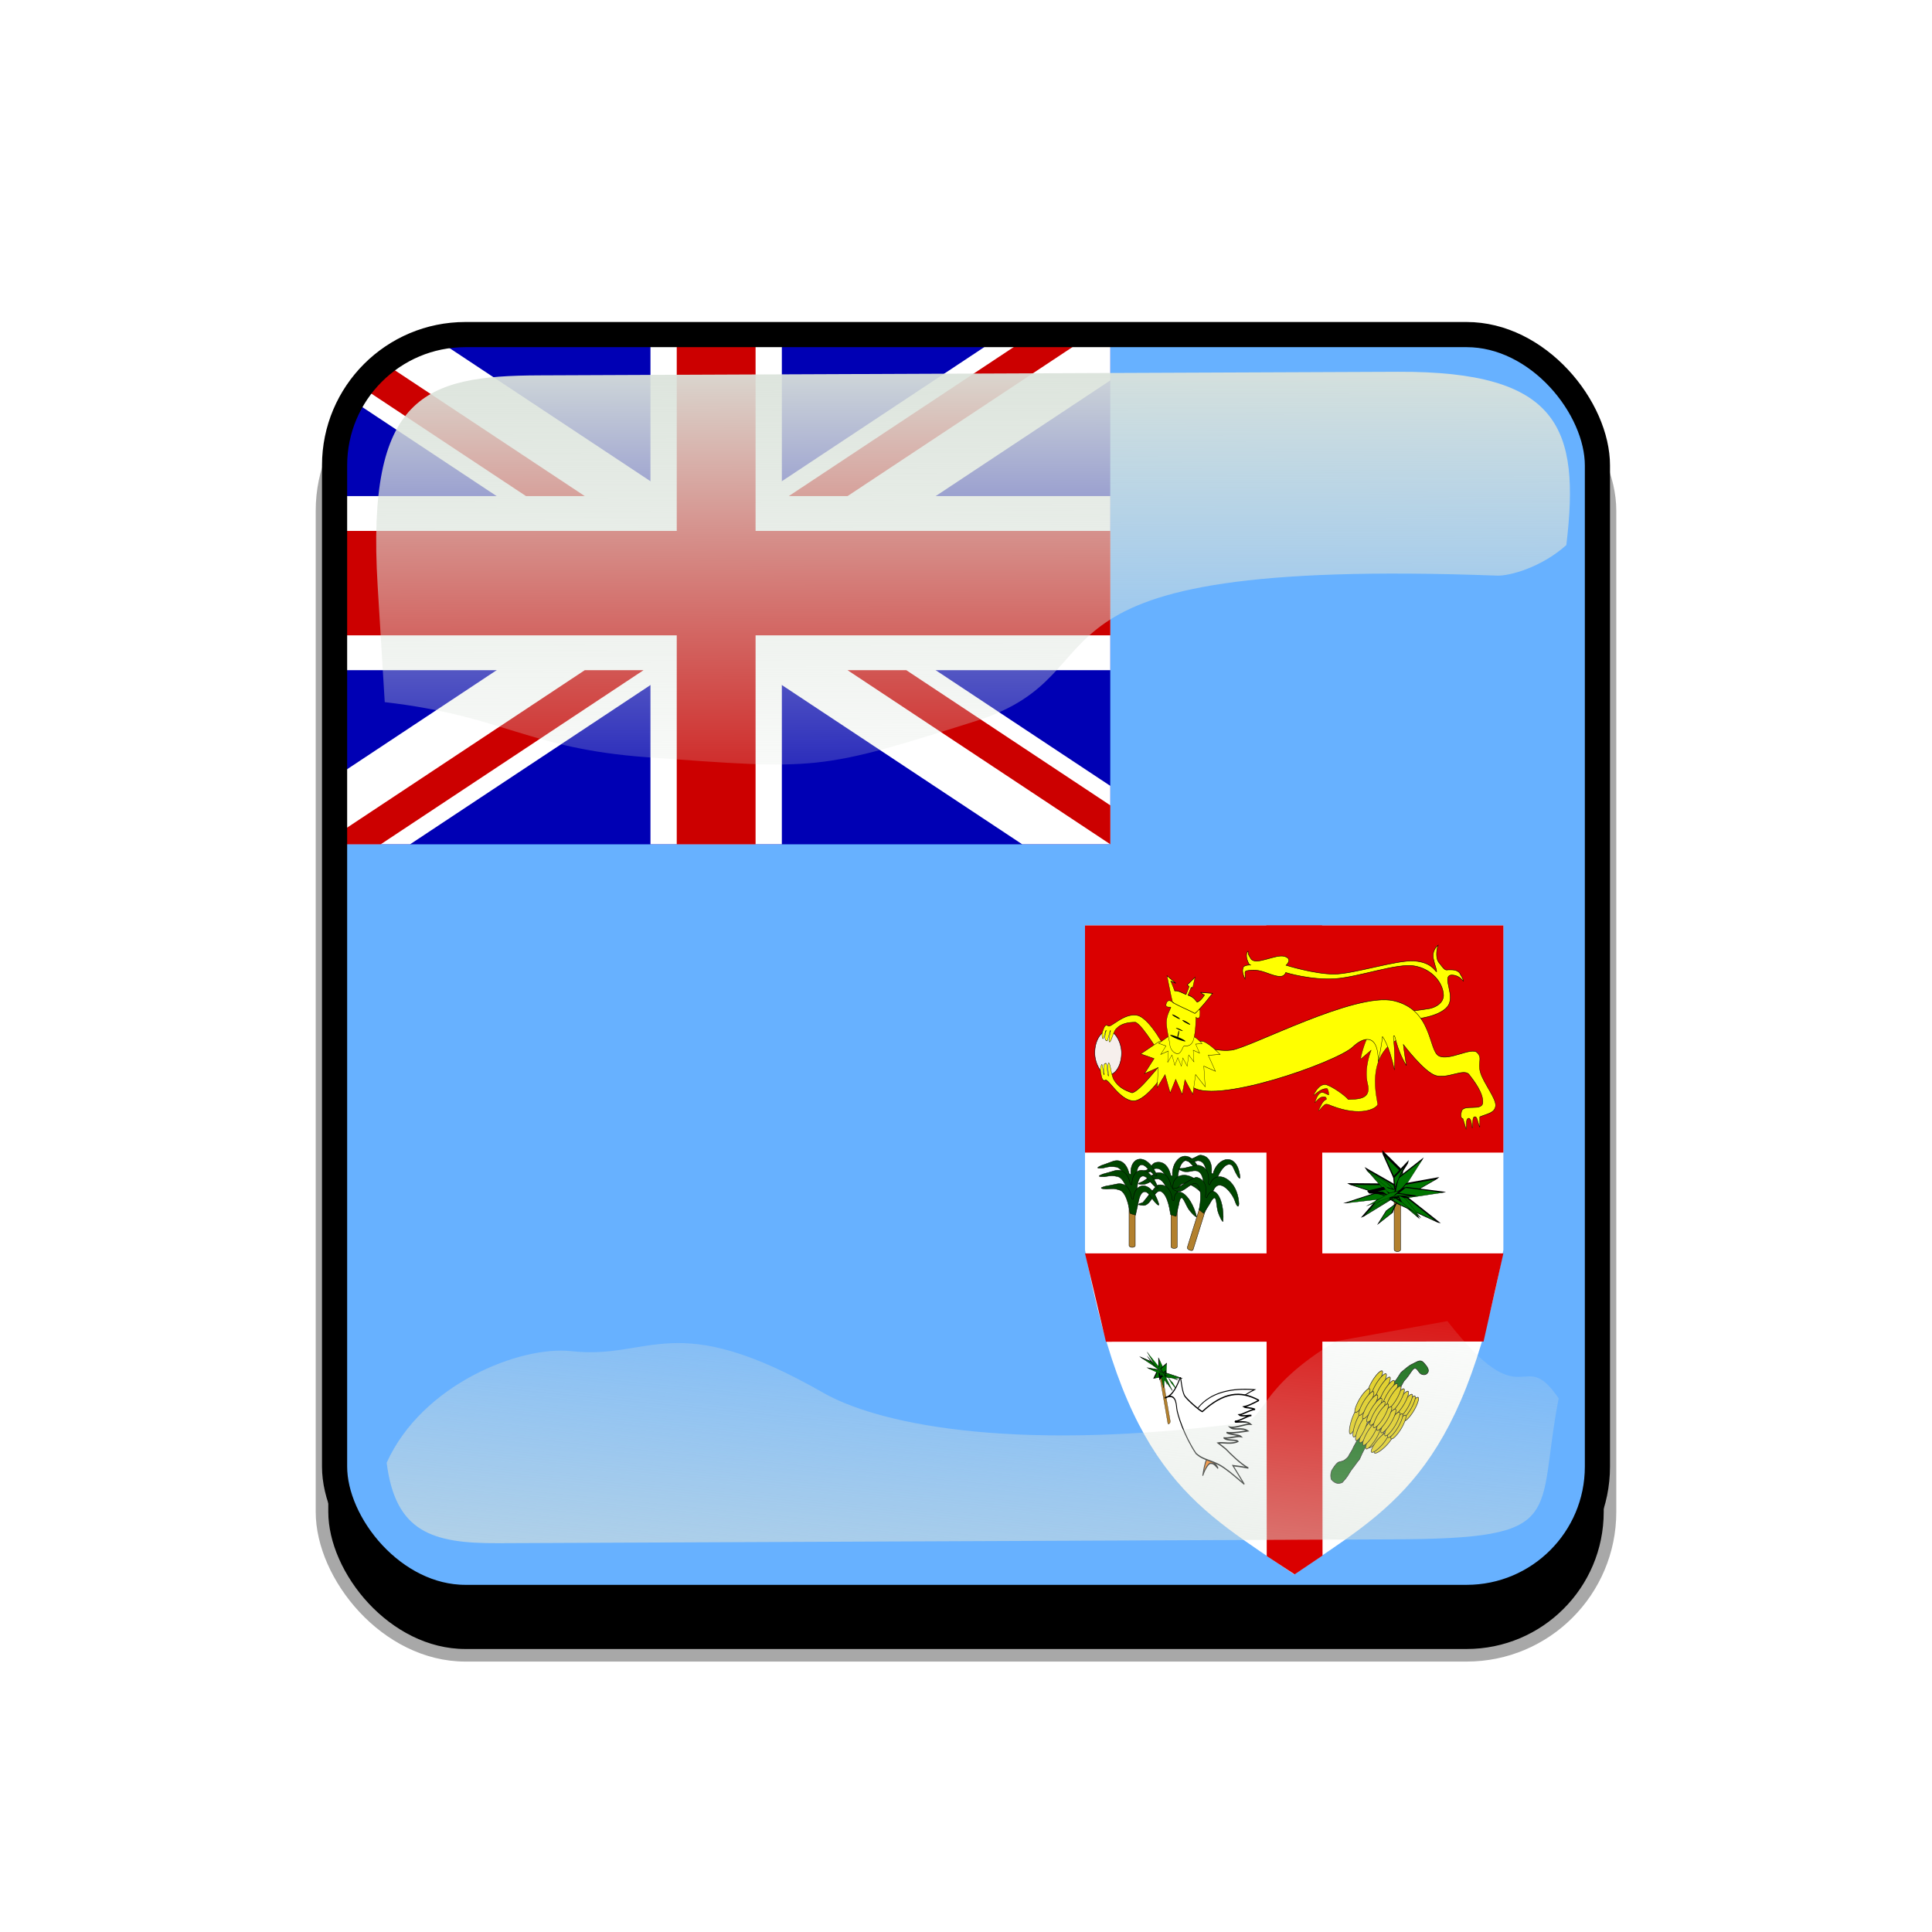 <?xml version="1.0" encoding="UTF-8"?>
<svg version="1.1" viewBox="0 0 768 768" xmlns="http://www.w3.org/2000/svg" xmlns:xlink="http://www.w3.org/1999/xlink">
<defs>
<clipPath id="f">
<rect x=".5" y=".5" width="511" height="511" ry="57" fill-opacity=".67"/>
</clipPath>
<linearGradient id="a">
<stop stop-color="#dbe3db" offset="0"/>
<stop stop-color="#dbe3db" stop-opacity="0" offset="1"/>
</linearGradient>
<linearGradient id="c" x1="342.19" x2="358.08" y1="705.76" y2="523.41" gradientTransform="matrix(1.157 0 0 1.317 -91.204 -253.99)" gradientUnits="userSpaceOnUse" xlink:href="#a"/>
<linearGradient id="b" x1="405.26" x2="405.75" y1="118.06" y2="360.92" gradientTransform="matrix(.953 0 0 .866 11.575 -4.502)" gradientUnits="userSpaceOnUse" xlink:href="#a"/>
<filter id="e">
<feGaussianBlur stdDeviation="5.12"/>
</filter>
<clipPath id="g">
<rect width="512" height="512" ry="57" fill="none" stroke="#00fa00" stroke-width="20"/>
</clipPath>
<filter id="d">
<feGaussianBlur stdDeviation="17.92"/>
</filter>
</defs>&gt;
<g transform="translate(90,90)">
<rect x="38" y="56" width="512" height="512" ry="57" filter="url(#d)" stroke="#a8a8a8" stroke-width="5"/>
</g>
<g transform="translate(128,128)" clip-path="url(#f)">
<rect width="512" height="512" ry="57" fill="#00f"/>
<path d="m0 6.0098e-5v512h512v-512h-512z" fill="#67b1ff" fill-rule="evenodd" stroke-width="1pt"/>
<g transform="matrix(1.224 0 0 .811 0 1.2818e-6)">
<rect y="6.7803e-6" width="256" height="256" fill="#0000b4" fill-rule="evenodd" stroke-width="1pt"/>
<g transform="matrix(4.267 0 0 8.533 0 0)">
<path d="m0 0v3.354l53.292 26.646h6.708v-3.354l-53.292-26.646h-6.708zm60 0v3.354l-53.292 26.646h-6.708v-3.354l53.292-26.646h6.708z" fill="#fff" stroke-width="1pt"/>
<path d="m25 0v30h10v-30h-10zm-25 10v10h60v-10h-60z" fill="#fff" stroke-width="1pt"/>
<path d="m0 12v6h60v-6h-60zm27-12v30h6v-30h-6z" fill="#c00" stroke-width="1pt"/>
<path d="m0 30 20-10h4.472l-20 10h-4.472zm0-30 20 10h-4.472l-15.528-7.764v-2.236zm35.528 10 20-10h4.472l-20 10h-4.472zm24.472 20-20-10h4.472l15.528 7.764v2.236z" fill="#c00" stroke-width="1pt"/>
</g>
</g>
<g transform="matrix(1.719 0 0 1 -306.51 114.94)">
<g transform="matrix(.516 0 0 1.032 0 -0)">
<path transform="translate(0 -1.5259e-5)" d="m687.5 121.06v125c18.75 87.5 51.562 100 93.75 125 42.188-25 75-37.5 93.75-125v-125h-187.5z" fill="#fff" fill-rule="evenodd" stroke-width="1pt"/>
<path d="m768.75 121.06 0.196 242.91 12.5 7.053 12.5-7.249-0.196-242.71h-25z" fill="#da0000" fill-rule="evenodd" stroke-width="1pt"/>
<path d="m687.5 247.38 9.377 34.047 169.24-0.095 8.885-33.952h-187.5z" fill="#da0000" fill-rule="evenodd" stroke-width="1pt"/>
<rect x="687.5" y="121.06" width="187.5" height="87.5" fill="#da0000" fill-rule="evenodd" stroke-width="1pt"/>
<g transform="matrix(.258 0 0 .304 612.91 247.3)">
<rect x="306.09" y="-281.68" width="46.45" height="55.978" rx="23.225" ry="27.989" fill="#f6efec" fill-rule="evenodd" stroke="#000" stroke-width=".75"/>
<path transform="matrix(.88 0 0 .698 113.77 -89.63)" d="m850.4-296.57s47.641-3.573 64.315-22.63c16.675-19.056-11.314-53.596 6.551-57.169 7.146-0.596 17.27 1.787 25.011 11.314-1.191-7.145-5.955-11.314-7.741-15.481-6.551-5.957-13.102-5.361-22.63-5.361-6.551 1.192-7.742-1.192-18.46-13.697-5.36-5.955-5.36-20.842-1.192-30.966-12.505 9.528-10.123 22.628-8.932 25.606 2.977 13.102 5.955 16.675 5.955 22.631-3.573-1.787-10.124-17.271-44.068-19.653-33.945-2.382-119.7 23.821-158.41 23.821-38.709 0-94.687-16.079-94.687-16.079s14.292-11.315-2.978-16.079c-17.269-4.764-55.382 16.675-66.102 4.764-7.741-11.315-4.764-8.933-5.955-14.292-2.977 1.786-4.764 8.933-0.595 18.461 4.168 9.528 6.55 6.55 5.955 6.55-0.596 0-13.697 0-14.888 4.765-1.191 3.572-2.978 7.741 3.573 20.842 2.382-13.101-6.55-14.887 13.101-16.078 19.653-1.191 33.349 7.742 50.023 10.719 16.675 2.978 16.675-7.146 17.27-6.551 0.596 0.596 51.214 14.293 97.664 11.315 46.45-2.977 121.49-28.585 156.02-23.225 34.54 5.359 57.17 30.371 57.765 53.596-0.595 14.292-15.483 21.438-27.393 23.82-14.292 2.382-47.641 5.956-47.641 5.956l18.461 13.101z" fill="#ff0" fill-rule="evenodd" stroke="#000" stroke-width=".875"/>
<path transform="matrix(.855 0 0 1 231.25 -38.113)" d="m683.06-248.92c-0.596 0-32.754 0.596-42.282 14.292-9.528 13.697-13.697 26.799-13.101 26.799 0.595 0 21.438-11.315 21.438-11.315s-15.483 22.629-7.146 42.877c8.337 20.247-22.01 19.056-39.507 19.651-7.742-5.955-32.473-16.079-41.292-17.865-5.507-2.084-16.321-2.353-27.616 10.347-6.653 7.831 9.888-7.37 26.295-6.178 1.774 1.786 2.916 3.574 3.232 7.741-8.742-0.595-17.84-10.719-28.559 10.124 10.719-7.146 12.059-6.997 17.493-7.444 7.239-0.536 6.309 3.276 6.011 3.276-1.191 0-4.145 0.595-8.617 4.764-2.382 2.977-8.337 9.528-7.146 9.528s4.752-3.573 10.327-6.551c3.484-2.382 6.793-2.382 17.322 0.596 57.765 13.696 88.731 3.573 92.304-1.787 1.787-2.381-33.349-69.675 60.147-87.54-1.191-0.596-39.303-10.719-39.303-11.315z" fill="#ff0" fill-rule="evenodd" stroke="#000" stroke-width=".5"/>
<path d="m472.84-212.6c32.753 27.394 253.69-29.18 281.68-48.832 16.079-11.315 44.068-19.652 44.068 19.056 7.146-26.203 7.147-32.753 7.147-32.158 0.595 0.596 11.314 10.125 20.843 42.283 2.382-28.586-4.169-45.26-0.596-42.878 2.382-2.382 2.382 14.292 21.438 37.517-4.168-18.46-5.359-26.798-5.359-26.798s35.731 34.54 55.978 39.304c20.248 4.764 49.428-9.528 58.361-1.191 8.932 8.338 24.418 23.225 23.818 35.136-0.59 11.91-33.347 1.786-36.92 11.314-3.573 9.529 2.382 9.529 2.382 9.529s2.977 7.146 5.36 13.101c1.786-4.169-1.787-13.102 4.764-13.697 4.764 0.595 4.764 8.337 5.955 12.506 1.389-4.764-0.199-14.292 4.169-14.292 4.764-0.993 5.359 7.543 8.932 13.1v-13.1c13.698-4.169 25.604-4.764 27.394-13.697 1.78-8.933-20.846-29.18-26.206-42.282-5.356-13.101 4.17-18.461-5.952-25.607-10.123-7.146-48.832 11.315-66.697 4.169-17.866-7.146-10.72-58.361-78.013-69.675-67.293-11.315-249.52 59.551-281.68 62.529-32.158 2.977-71.461-10.124-71.461-10.124l0.595 54.787z" fill="#ff0" fill-rule="evenodd" stroke="#000" stroke-width=".625"/>
<path transform="matrix(.984 .227 .179 -1.246 64.173 -655.73)" d="m420.43-263.22s-28.585-37.518-51.81-41.091c-23.225-2.977-45.855 14.293-50.619 11.911-4.764-2.383-6.55 0.596-9.528 5.955-2.978 5.36 0.596 8.932 0.595 8.337 1.191 0 4.169-8.933 5.361-9.528 1.191-0.596-5.956 10.72 1.191 11.91 2.382 0.596 3.573-8.337 6.551-11.911 0.595 0.596-4.765 12.507-1.787 13.102 2.977 0.596 6.551-11.91 11.91-14.888 7.742-5.359 19.056-7.147 33.349-7.146 14.292 4.169 43.472 38.708 46.45 38.112l8.337-4.763z" fill="#ff0" fill-rule="evenodd" stroke="#000" stroke-width=".5"/>
<path transform="matrix(1 0 0 1.129 11.315 42.241)" d="m420.43-263.22s-28.585-37.518-51.81-41.091c-23.225-2.977-45.855 14.293-50.619 11.911-4.764-2.383-6.55 0.596-9.528 5.955-2.978 5.36 0.596 8.932 0.595 8.337 1.191 0 4.169-8.933 5.361-9.528 1.191-0.596-5.956 10.72 1.191 11.91 2.382 0.596 3.573-8.337 6.551-11.911 0.595 0.596-4.765 12.507-1.787 13.102 2.977 0.596 6.551-11.91 11.91-14.888 7.742-5.359 19.056-7.147 33.349-7.146 14.292 4.169 43.472 38.708 46.45 38.112l8.337-4.763z" fill="#ff0" fill-rule="evenodd" stroke="#000" stroke-width=".5"/>
<path d="m417.46-267.98-31.562 15.483 23.225 5.956-16.675 19.057 23.821-7.742-1.786 25.607 13.697-16.674 8.932 23.225 9.528-17.27 11.315 19.056 4.764-18.461 13.697 18.461 4.764-25.011 16.675 15.483-2.382-26.203 20.247 6.551-12.506-20.248s22.034-1.191 20.843-1.191-16.674-13.101-30.371-16.674l-76.226 0.595z" fill="#ff0" fill-rule="evenodd" stroke="#000" stroke-width=".5"/>
<path transform="matrix(.548 0 0 .566 205.56 -123.01)" d="m417.46-267.98-31.562 15.483 23.225 5.956-16.675 19.057 23.821-7.742-1.786 25.607 13.697-16.674 8.932 23.225 9.528-17.27 11.315 19.056 4.764-18.461 13.697 18.461 4.764-25.011 16.675 15.483-2.382-26.203 20.247 6.551-12.506-20.248s22.034-1.191 20.843-1.191-16.674-13.101-30.371-16.674l-76.226 0.595z" fill="#ff0" fill-rule="evenodd" stroke="#000" stroke-width=".808"/>
<path transform="translate(1.191 -1.5259e-5)" d="m441.87-316.81s-8.932-7.146-12.505 0c-3.574 7.147 7.741 4.169 7.741 5.36s-7.741 9.528-7.741 19.057c0 9.528 5.955 25.607 5.955 27.989s2.382 8.932 10.719 11.314 11.315-7.741 13.101-8.932c1.787-1.191 13.102 1.786 17.27-8.337 4.169-10.124 4.169-28.585 4.169-28.585s7.146 5.359 7.146-5.36-7.742 0-7.742 0 1.191-11.314-17.27-16.674-20.247 5.36-20.843 4.168z" fill="#ff0" fill-rule="evenodd" stroke="#000" stroke-width=".5"/>
<path transform="matrix(.942 -.016 .033 1.416 35.5 137.73)" d="m441.48-317.31c-2.38-4.827-9.14-23.321-9.14-23.321l16.205 6.943c-5.53-1.374-10.25-2.179-9.654-2.179 0.595 0 7.146 8.933 7.146 8.933 6.451-0.374 12.903 1.774 20.843 3.503 0 0 6.55-7.286 5.955-7.286-0.596 0-3.573-1.192-3.573-1.192l14.888-6.83-4.764 9.213h-2.978l-5.955 6.69c6.699 1.261 9.975 2.242 16.525 6.445 5.807-0.84 10.72-3.851 13.846-6.129-5.21-1.437-7.592-2.558-6.997-2.558 0.596 0 21.885 1.121 21.885 1.121s-20.889 12.916-33.093 17.65c-11.289-3.246-39.948-9.216-41.139-11.003z" fill="#ff0" fill-rule="evenodd" stroke="#000" stroke-width=".54"/>
<rect transform="matrix(.904 .427 -.994 -.108 0 0)" x="-1065.8" y="-1416.1" width="13.731" height="6.153" rx="6.865" ry="3.077" fill-rule="evenodd" stroke-width="1pt"/>
<rect transform="matrix(.904 .427 -.994 -.108 0 0)" x="-1050" y="-1419.6" width="13.731" height="6.153" rx="6.865" ry="3.077" fill-rule="evenodd" stroke-width="1pt"/>
<rect transform="matrix(.947 .322 -.997 -.078 0 0)" x="-1253.9" y="-1636.5" width="25.522" height="11.94" rx="12.761" ry="5.97" fill-rule="evenodd" stroke-width="1pt"/>
<rect transform="matrix(.935 .354 -.996 -.086 0 0)" x="-1186.4" y="-1565.8" width="11.562" height="5.349" rx="5.781" ry="2.674" fill-rule="evenodd" stroke-width="1pt"/>
<rect transform="matrix(.329 -.944 .136 .991 0 0)" x="1061.7" y="734.39" width="9.861" height="4.093" rx="4.931" ry="2.046" fill-rule="evenodd" stroke-width="1pt"/>
</g>
<path transform="matrix(1.047 0 0 1.389 -30.434 -120.97)" d="m737.05 319.5c1.663 4.742 0.814 0-0.957 7.344 1.094-2.188 2.656-3.438 3.281-3.437 0.938 0 1.406-1e-3 3.281 1.406-1.718-2.5-4.687-1.875-4.531-5.625-0.156-0.859-0.999 0.081-1.074 0.312z" fill="#ff7300" fill-rule="evenodd" stroke="#000" stroke-width=".375"/>
<rect transform="matrix(.818 -.575 .197 .98 0 0)" x="708.8" y="717.59" width="1.369" height="18.038" rx=".685" ry=".506" fill="#b2802e" fill-rule="evenodd" stroke="#000" stroke-width=".103"/>
<path transform="matrix(.795 0 0 .978 152.8 3.901)" d="m734.06 312.16c0.781-0.469 6.562-11.094 34.062-9.532-15.625 5.313-25.313 16.563-27.656 17.031-1.719 0.469-5.469-5.781-6.406-7.499z" fill="#fff" fill-rule="evenodd" stroke="#000" stroke-width=".375"/>
<g transform="matrix(.078 -.15 .497 .374 547.14 335.66)">
<path transform="matrix(3.178 -1.526 -3.424 1.164 -2258.1 -426.8)" d="m-3819.3-4447.1-7.42-2.76 15.13 11.39-2.9-5.35-4.81-3.28z" fill="#007500" fill-rule="evenodd" stroke="#000" stroke-width=".333"/>
<path transform="matrix(3.513 -.4 -3.622 -.022 -1862.5 -1401.1)" d="m-3819.3-4447.1-5.31 0.27 12.7 7.59-2.58-4.58-4.81-3.28z" fill="#007500" fill-rule="evenodd" stroke="#000" stroke-width=".333"/>
<path transform="matrix(-2.637 -2.318 2.389 2.679 1392 3285)" d="m-3819.9-4447.6 4.64 7.4 4.42 1.26-3.58-4.96-5.48-3.7z" fill="#007500" fill-rule="evenodd" stroke="#000" stroke-width=".333"/>
<path transform="matrix(-3.49 -.558 3.479 .993 2977.8 2508.4)" d="m-3821.8-4448.7 17.53 22.4-6.67-12.48-3.47-5.09-7.39-4.83z" fill="#007500" fill-rule="evenodd" stroke="#000" stroke-width=".333"/>
<path transform="matrix(3.205 1.47 -3.074 -1.886 -598.79 -2550.3)" d="m-3822.2-4449.9-12.5-6.51 24.05 18.66-3.81-6.13-7.74-6.02z" fill="#007500" fill-rule="evenodd" stroke="#000" stroke-width=".333"/>
<path transform="matrix(2.284 2.656 -1.988 -2.98 713.89 -2886)" d="m-3823.5-4450.2-5.23-1.22 17.81 13.32-3.56-5.79-9.02-6.31z" fill="#007500" fill-rule="evenodd" stroke="#000" stroke-width=".333"/>
<path transform="matrix(.379 3.46 .05 -3.564 2504.7 -2418.4)" d="m-3824.7-4451.7-13.4-9.74 24.35 20.96-0.74-3.33-10.21-7.89z" fill="#007500" fill-rule="evenodd" stroke="#000" stroke-width=".333"/>
<path transform="matrix(-1.743 3.028 2.154 -2.866 3756.5 -963.26)" d="m-3822.2-4449.3 10.6 14.41 1.71-2.6-4.55-6.35-7.76-5.46z" fill="#007500" fill-rule="evenodd" stroke="#000" stroke-width=".333"/>
<path transform="matrix(-2.682 2.268 3.013 -1.979 3991.9 81.022)" d="m-3820.2-4447 15.6 19.25-3.35-7.74-6.53-8.32-5.72-3.19z" fill="#007500" fill-rule="evenodd" stroke="#000" stroke-width=".333"/>
<path transform="matrix(-3.411 .916 3.584 -.515 3749.2 1428)" d="m-3821-4448.7 12.21 17.13-0.11-5.25-5.57-6.99-6.53-4.89z" fill="#007500" fill-rule="evenodd" stroke="#000" stroke-width=".333"/>
<path transform="matrix(2.297 -2.646 -2.669 2.409 -2265 838.98)" d="m-3818.9-4446.9 1.97 4.26 4.24 2.13-1.8-3.38-4.41-3.01z" fill="#007500" fill-rule="evenodd" stroke="#000" stroke-width=".333"/>
<path transform="matrix(1.688 -1.272 -1.818 .97 -807.24 -319.88)" d="m-3819.3-4447.1v5.78l6.63 1.34-1.82-3.84-4.81-3.28z" fill="#007500" fill-rule="evenodd" stroke="#000" stroke-width=".333"/>
<path transform="matrix(-1.702 -1.43 1.359 1.596 381.49 1860.1)" d="m-3819.3-4447.1v5.78l6.63 1.34-1.82-3.84-4.81-3.28z" fill="#007500" fill-rule="evenodd" stroke="#000" stroke-width=".333"/>
<path transform="matrix(1.894 1.129 -1.795 -1.377 80.698 -1592.5)" d="m-3819.3-4447.1v5.78l6.63 1.34-1.82-3.84-4.81-3.28z" fill="#007500" fill-rule="evenodd" stroke="#000" stroke-width=".333"/>
<path transform="matrix(-2.083 .826 2.234 -.611 2813.4 659.36)" d="m-3819.3-4447.1 15.68 18.95-10.18-13.71-0.69-1.96-4.81-3.28z" fill="#007500" fill-rule="evenodd" stroke="#000" stroke-width=".333"/>
<path transform="matrix(-.678 3.416 1.12 -3.39 3224 -1814.7)" d="m-3819.3-4447.1 10.95 13.18-4.32-6.06-1.82-3.84-4.81-3.28z" fill="#007500" fill-rule="evenodd" stroke="#000" stroke-width=".333"/>
<path transform="matrix(2.394 2.561 -2.111 -2.897 583.34 -2880.2)" d="m-3819.3-4447.1-14.43-12.59 18.26 16.79 0.98-0.92-4.81-3.28z" fill="#007500" fill-rule="evenodd" stroke="#000" stroke-width=".333"/>
<path transform="matrix(2.206 -1.076 -2.377 .821 -1312.4 -235.44)" d="m-3819.3-4447.1v5.78l6.63 1.34-1.82-3.84-4.81-3.28z" fill="#007500" fill-rule="evenodd" stroke="#000" stroke-width=".333"/>
</g>
<path transform="matrix(1.047 0 0 1.389 -29.616 -119.66)" d="m759.39 305.01c-3.239 1.066-4.827 1.573-6.465 1.782 0.835 0.357 2.69 0.14 4.807 0.711-1.886 0.041-5.374 1.48-6.825 1.515 1.003 0.602 4.58 0.022 5.238 0.179-1.913 0.119-4.991 1.601-6.908 1.601-0.878 0.671 4.46-0.459 6.602 0.807-2.215-0.114-6.518 1.16-8.85 0.853 1.778 1.042 4.953-0.112 7.601 1.017-0.767 0.084-6.911 0.772-9.086 0.445 1.3 0.651 5.218 0.543 6.181 1.121-1.622-0.212-5.928 0.689-7.426 0.331 1.349 0.972 5.414 0.424 6.161 1.009-2.657 0.926-6.683 0.187-8.535 0.438 1.242 0.581 2.267 1.168 3.366 1.712 1.604 1.126 6.61 4.293 9.6 5.244-3.31-0.433-4.465-0.49-6.604-0.665l4.867 5.159c-2.031-1.094-5.611-3.161-7.988-4.228-5.264-2.578-9.058-2.132-12.704-4.314-5.122-4.966-7.966-10.885-8.222-12.464-0.257-1.578-0.481-4.407-5.153-2.933 4.511-0.581 6.405-5.792 6.758-5.583 0.161 0.089 0.578 3.483 1.638 4.853 0.706 0.983 6.711 4.348 7.706 4.527 8.944-5.314 16.198-5.967 24.241-3.117z" fill="#fff" fill-rule="evenodd" stroke="#000" stroke-width=".375"/>
<g transform="translate(2.771 -1.5259e-5)">
<rect transform="matrix(.711 .703 -.703 .711 0 0)" x="802.37" y="-352.62" width="2.782" height="11.127" rx="1.391" ry="5.563" fill="#e4cc00" fill-rule="evenodd" stroke="#000" stroke-width=".25"/>
<path transform="translate(-6.311 -1.115)" d="m801.33 335.45c-0.21-1.173-0.347-1.765 0.245-3.303 0.864-1.083 1.317-2.043 2.893-3.164 1.709-0.563 2.286-0.055 4.528-2.134 0.721-1.37 1.819-2.405 2.445-3.882 1.461-2.177 1.951-3.252 3.119-4.927 1.552-1.741 2.801-3.302 3.709-4.636 0.969-1.71 1.839-2.767 3.245-4.173 0.569-1.604 1.789-2.794 3.245-4.172 1.113-2.033 3.247-4.361 4.173-6.027 1.641-1.88 2.283-2.697 3.708-4.636 1.255-0.828 3.372-2.644 5.1-3.245 2.359-0.989 3.621-1.969 5.173-0.464 1.027 1.027 2.873 2.68 1.59 3.9-0.675 0.748-1.78 0.841-3.054 0.273-1.309-0.848-1.946-3.315-3.709-1.391-1.274 1.455-1.927 2.616-3.709 4.172-0.886 1.304-1.525 2.279-2.318 4.173-1.048 1.209-1.914 2.568-2.781 4.636-1.124 0.928-2.093 2.77-2.782 4.172-1.112 1.166-1.915 2.364-2.782 4.173-1.751 1.677-2.405 3.095-3.709 4.172-0.861 1.82-2.217 3.558-3.245 4.636-0.812 1.32-1.618 2.695-2.318 4.173-1.475 1.505-1.54 1.83-3.709 4.172-1.806 2.355-1.198 2.071-4.026 4.801-1.548 0.51-3.103 0.684-5.031-1.299z" fill="#006000" fill-rule="evenodd" stroke="#000" stroke-width=".25"/>
<rect transform="rotate(22.168)" x="862.29" y="-20.84" width="2.782" height="11.127" rx="1.391" ry="5.563" fill="#e4cc00" fill-rule="evenodd" stroke="#000" stroke-width=".25"/>
<rect transform="rotate(24.033)" x="863.44" y="-48.488" width="2.782" height="11.127" rx="1.391" ry="5.563" fill="#e4cc00" fill-rule="evenodd" stroke="#000" stroke-width=".25"/>
<rect transform="matrix(.811 .586 -.586 .811 0 0)" x="840.48" y="-224.52" width="2.782" height="11.127" rx="1.391" ry="5.563" fill="#e4cc00" fill-rule="evenodd" stroke="#000" stroke-width=".25"/>
<rect transform="matrix(.649 .761 -.761 .649 0 0)" x="773.6" y="-420.33" width="2.782" height="11.127" rx="1.391" ry="5.563" fill="#e4cc00" fill-rule="evenodd" stroke="#000" stroke-width=".25"/>
<rect transform="matrix(.701 .713 -.713 .701 0 0)" x="799.69" y="-363.86" width="2.782" height="11.127" rx="1.391" ry="5.563" fill="#e4cc00" fill-rule="evenodd" stroke="#000" stroke-width=".25"/>
<rect transform="matrix(.811 .586 -.586 .811 0 0)" x="844.16" y="-224.23" width="2.782" height="11.127" rx="1.391" ry="5.563" fill="#e4cc00" fill-rule="evenodd" stroke="#000" stroke-width=".25"/>
<rect transform="matrix(.811 .586 -.586 .811 0 0)" x="842.29" y="-224.62" width="2.782" height="11.127" rx="1.391" ry="5.563" fill="#e4cc00" fill-rule="evenodd" stroke="#000" stroke-width=".25"/>
<g transform="translate(-6.311 -1.115)">
<rect transform="rotate(35.848)" x="838.79" y="-244.57" width="2.782" height="11.127" rx="1.391" ry="5.563" fill="#e4cc00" fill-rule="evenodd" stroke="#000" stroke-width=".25"/>
<rect transform="rotate(35.848)" x="840.85" y="-244.68" width="2.782" height="11.127" rx="1.391" ry="5.563" fill="#e4cc00" fill-rule="evenodd" stroke="#000" stroke-width=".25"/>
<rect transform="rotate(35.848)" x="843" y="-244.66" width="2.782" height="11.127" rx="1.391" ry="5.563" fill="#e4cc00" fill-rule="evenodd" stroke="#000" stroke-width=".25"/>
<rect transform="rotate(35.848)" x="845.3" y="-244.7" width="2.782" height="11.127" rx="1.391" ry="5.563" fill="#e4cc00" fill-rule="evenodd" stroke="#000" stroke-width=".25"/>
<rect transform="rotate(35.848)" x="847.15" y="-244.54" width="2.782" height="11.127" rx="1.391" ry="5.563" fill="#e4cc00" fill-rule="evenodd" stroke="#000" stroke-width=".25"/>
<rect transform="rotate(35.848)" x="857.84" y="-245.75" width="2.782" height="11.127" rx="1.391" ry="5.563" fill="#e4cc00" fill-rule="evenodd" stroke="#000" stroke-width=".25"/>
<rect transform="rotate(35.848)" x="856.37" y="-245.32" width="2.782" height="11.127" rx="1.391" ry="5.563" fill="#e4cc00" fill-rule="evenodd" stroke="#000" stroke-width=".25"/>
<rect transform="rotate(35.848)" x="854.94" y="-245.1" width="2.782" height="11.127" rx="1.391" ry="5.563" fill="#e4cc00" fill-rule="evenodd" stroke="#000" stroke-width=".25"/>
<rect transform="rotate(35.848)" x="852.83" y="-245.02" width="2.782" height="11.127" rx="1.391" ry="5.563" fill="#e4cc00" fill-rule="evenodd" stroke="#000" stroke-width=".25"/>
<rect transform="rotate(35.848)" x="850.76" y="-244.68" width="2.782" height="11.127" rx="1.391" ry="5.563" fill="#e4cc00" fill-rule="evenodd" stroke="#000" stroke-width=".25"/>
<rect transform="rotate(35.848)" x="848.96" y="-244.64" width="2.782" height="11.127" rx="1.391" ry="5.563" fill="#e4cc00" fill-rule="evenodd" stroke="#000" stroke-width=".25"/>
</g>
<rect transform="matrix(.879 .477 -.477 .879 -.392 -1.5259e-5)" x="859.81" y="-115.05" width="2.782" height="11.127" rx="1.391" ry="5.563" fill="#e4cc00" fill-rule="evenodd" stroke="#000" stroke-width=".25"/>
<g transform="translate(-11.95 5.765)">
<rect transform="rotate(35.848)" x="838.79" y="-244.57" width="2.782" height="11.127" rx="1.391" ry="5.563" fill="#e4cc00" fill-rule="evenodd" stroke="#000" stroke-width=".25"/>
<rect transform="rotate(35.848)" x="840.85" y="-244.68" width="2.782" height="11.127" rx="1.391" ry="5.563" fill="#e4cc00" fill-rule="evenodd" stroke="#000" stroke-width=".25"/>
<rect transform="rotate(35.848)" x="843" y="-244.66" width="2.782" height="11.127" rx="1.391" ry="5.563" fill="#e4cc00" fill-rule="evenodd" stroke="#000" stroke-width=".25"/>
<rect transform="rotate(35.848)" x="845.3" y="-244.7" width="2.782" height="11.127" rx="1.391" ry="5.563" fill="#e4cc00" fill-rule="evenodd" stroke="#000" stroke-width=".25"/>
<rect transform="rotate(35.848)" x="847.15" y="-244.54" width="2.782" height="11.127" rx="1.391" ry="5.563" fill="#e4cc00" fill-rule="evenodd" stroke="#000" stroke-width=".25"/>
<rect transform="rotate(35.848)" x="857.84" y="-245.75" width="2.782" height="11.127" rx="1.391" ry="5.563" fill="#e4cc00" fill-rule="evenodd" stroke="#000" stroke-width=".25"/>
<rect transform="rotate(35.848)" x="856.37" y="-245.32" width="2.782" height="11.127" rx="1.391" ry="5.563" fill="#e4cc00" fill-rule="evenodd" stroke="#000" stroke-width=".25"/>
<rect transform="rotate(35.848)" x="854.94" y="-245.1" width="2.782" height="11.127" rx="1.391" ry="5.563" fill="#e4cc00" fill-rule="evenodd" stroke="#000" stroke-width=".25"/>
<rect transform="rotate(35.848)" x="852.83" y="-245.02" width="2.782" height="11.127" rx="1.391" ry="5.563" fill="#e4cc00" fill-rule="evenodd" stroke="#000" stroke-width=".25"/>
<rect transform="rotate(35.848)" x="850.76" y="-244.68" width="2.782" height="11.127" rx="1.391" ry="5.563" fill="#e4cc00" fill-rule="evenodd" stroke="#000" stroke-width=".25"/>
<rect transform="rotate(35.848)" x="848.96" y="-244.64" width="2.782" height="11.127" rx="1.391" ry="5.563" fill="#e4cc00" fill-rule="evenodd" stroke="#000" stroke-width=".25"/>
</g>
</g>
<g transform="matrix(.966 0 0 .904 23.343 23.148)">
<rect transform="rotate(18.815)" x="774.89" y="-28.09" width="2.864" height="24.19" rx="1.432" ry=".678" fill="#b2802e" fill-rule="evenodd" stroke="#000" stroke-width=".172"/>
<rect x="727.44" y="221.74" width="2.864" height="24.19" rx="1.432" ry=".678" fill="#b2802e" fill-rule="evenodd" stroke="#000" stroke-width=".172"/>
<rect x="707.97" y="221.28" width="2.864" height="24.19" rx="1.432" ry=".678" fill="#b2802e" fill-rule="evenodd" stroke="#000" stroke-width=".172"/>
<g transform="matrix(.941 -.338 .338 .941 -41.713 263.18)">
<path transform="matrix(.195 .706 -.726 -.017 764.19 -278.28)" d="m692.68 226.06c0.3-4.898 4.144-6.405 10.399-4.219 0.528 0.301 0.98-0.603 0.829-0.679-10.023-5.274-14.492-19.462 1.559-16.899 2.411 0.753-2.171 2.143-5.508 2.76-4.52 0.571-1.703 6.83 7.265 12.632 1.959 1.508 6.329 4.597 6.329 4.597s-1.582 2.788-1.733 2.788c-0.15 0-12.207-4.371-15.071-0.603-1.809 3.014 0.688 3.448 0.085 7.97-1.055 3.918-1.582 3.466-1.809-0.075 0.784-2.466-2.346-6.312-2.345-8.272z" fill="#004500" fill-rule="evenodd" stroke="#000" stroke-width=".25"/>
<path transform="matrix(.151 .717 -.724 -.062 793.24 -271.41)" d="m692.68 226.06c0.3-4.898 4.144-6.405 10.399-4.219 0.528 0.301 0.98-0.603 0.829-0.679-10.023-5.274-6.197-19.173 9.854-16.61 2.411 0.753 1.945 1.61-1.392 2.227-4.52 0.571-14.114 7.074-5.146 12.876 1.959 1.508 6.329 4.597 6.329 4.597s-1.582 2.788-1.733 2.788c-0.15 0-12.207-4.371-15.071-0.603-1.809 3.014 1.096 5.817 0.493 10.339-1.055 3.918-1.582 3.466-1.809-0.075 0.075-0.603-2.754-8.681-2.753-10.641z" fill="#004500" fill-rule="evenodd" stroke="#000" stroke-width=".25"/>
<path transform="matrix(.093 .727 -.717 -.12 831.05 -260.09)" d="m692.68 226.06c0.3-4.898 4.144-6.405 10.399-4.219 0.528 0.301 0.98-0.603 0.829-0.679-10.023-5.274-2.639-11.925 11.989-9.101 1.587 0.2-2.095 2.164-5.432 2.781-4.52 0.571-12.209-0.989-3.241 4.813 1.959 1.508 6.329 4.597 6.329 4.597s-1.582 2.788-1.733 2.788c-0.15 0-12.207-4.371-15.071-0.603-1.809 3.014 7.071 9.439 6.468 13.961-1.055 3.918-1.582 3.466-1.809-0.075 0.075-0.603-8.729-12.303-8.728-14.263z" fill="#004500" fill-rule="evenodd" stroke="#000" stroke-width=".25"/>
</g>
<g transform="translate(-9.443 -14.668)">
<path transform="matrix(.427 .595 -.687 .235 569.63 -241.84)" d="m692.68 226.06c0.3-4.898 4.144-6.405 10.399-4.219 0.528 0.301 0.98-0.603 0.829-0.679-10.023-5.274-10.194-16.401 5.857-13.838 2.411 0.753-2.095 2.164-5.432 2.781-4.52 0.571-6.077 3.748 2.891 9.55 1.959 1.508 6.329 4.597 6.329 4.597s-1.582 2.788-1.733 2.788c-0.15 0-12.207-4.371-15.071-0.603-1.809 3.014-1.733 3.165-2.336 7.687-1.055 3.918-1.582 3.466-1.809-0.075 0.075-0.603 0.075-6.029 0.076-7.989z" fill="#004500" fill-rule="evenodd" stroke="#000" stroke-width=".25"/>
<path transform="matrix(.39 .62 -.701 .192 599.26 -245.44)" d="m692.68 226.06c0.3-4.898 4.144-6.405 10.399-4.219 0.528 0.301 0.98-0.603 0.829-0.679-10.023-5.274-10.194-16.401 5.857-13.838 2.411 0.753-2.095 2.164-5.432 2.781-4.52 0.571-6.077 3.748 2.891 9.55 1.959 1.508 6.329 4.597 6.329 4.597s-1.582 2.788-1.733 2.788c-0.15 0-12.207-4.371-15.071-0.603-1.809 3.014-1.733 3.165-2.336 7.687-1.055 3.918-1.582 3.466-1.809-0.075 0.075-0.603 0.075-6.029 0.076-7.989z" fill="#004500" fill-rule="evenodd" stroke="#000" stroke-width=".25"/>
<path transform="matrix(.339 .65 -.714 .136 638.65 -247.9)" d="m692.68 226.06c0.3-4.898 4.144-6.405 10.399-4.219 0.528 0.301 0.98-0.603 0.829-0.679-10.023-5.274-10.194-16.401 5.857-13.838 2.411 0.753-2.095 2.164-5.432 2.781-4.52 0.571-6.077 3.748 2.891 9.55 1.959 1.508 6.329 4.597 6.329 4.597s-1.582 2.788-1.733 2.788c-0.15 0-12.207-4.371-15.071-0.603-1.809 3.014-1.733 3.165-2.336 7.687-1.055 3.918-1.582 3.466-1.809-0.075 0.075-0.603 0.075-6.029 0.076-7.989z" fill="#004500" fill-rule="evenodd" stroke="#000" stroke-width=".25"/>
</g>
<g transform="translate(6.01 -.724)">
<path transform="matrix(.195 .706 -.726 -.017 764.19 -278.28)" d="m692.68 226.06c0.3-4.898 4.144-6.405 10.399-4.219 0.528 0.301 0.98-0.603 0.829-0.679-10.023-5.274-14.492-19.462 1.559-16.899 2.411 0.753-2.171 2.143-5.508 2.76-4.52 0.571-1.703 6.83 7.265 12.632 1.959 1.508 6.329 4.597 6.329 4.597s-1.582 2.788-1.733 2.788c-0.15 0-12.207-4.371-15.071-0.603-1.809 3.014 0.688 3.448 0.085 7.97-1.055 3.918-1.582 3.466-1.809-0.075 0.784-2.466-2.346-6.312-2.345-8.272z" fill="#004500" fill-rule="evenodd" stroke="#000" stroke-width=".25"/>
<path transform="matrix(.151 .717 -.724 -.062 793.24 -271.41)" d="m692.68 226.06c0.3-4.898 4.144-6.405 10.399-4.219 0.528 0.301 0.98-0.603 0.829-0.679-10.023-5.274-6.197-19.173 9.854-16.61 2.411 0.753 1.945 1.61-1.392 2.227-4.52 0.571-14.114 7.074-5.146 12.876 1.959 1.508 6.329 4.597 6.329 4.597s-1.582 2.788-1.733 2.788c-0.15 0-12.207-4.371-15.071-0.603-1.809 3.014 1.096 5.817 0.493 10.339-1.055 3.918-1.582 3.466-1.809-0.075 0.075-0.603-2.754-8.681-2.753-10.641z" fill="#004500" fill-rule="evenodd" stroke="#000" stroke-width=".25"/>
<path transform="matrix(.093 .727 -.717 -.12 831.05 -260.09)" d="m692.68 226.06c0.3-4.898 4.144-6.405 10.399-4.219 0.528 0.301 0.98-0.603 0.829-0.679-10.023-5.274-2.639-11.925 11.989-9.101 1.587 0.2-2.095 2.164-5.432 2.781-4.52 0.571-12.209-0.989-3.241 4.813 1.959 1.508 6.329 4.597 6.329 4.597s-1.582 2.788-1.733 2.788c-0.15 0-12.207-4.371-15.071-0.603-1.809 3.014 7.071 9.439 6.468 13.961-1.055 3.918-1.582 3.466-1.809-0.075 0.075-0.603-8.729-12.303-8.728-14.263z" fill="#004500" fill-rule="evenodd" stroke="#000" stroke-width=".25"/>
</g>
</g>
<rect x="826.05" y="222.49" width="2.864" height="24.19" rx="1.432" ry=".678" fill="#b2802e" fill-rule="evenodd" stroke="#000" stroke-width=".172"/>
<g transform="matrix(.89 0 0 .815 84.748 43.403)">
<path transform="matrix(3.178 -1.526 -3.424 1.164 -2258.1 -426.8)" d="m-3819.3-4447.1-7.42-2.76 15.13 11.39-2.9-5.35-4.81-3.28z" fill="#007500" fill-rule="evenodd" stroke="#000" stroke-width=".333"/>
<path transform="matrix(3.513 -.4 -3.622 -.022 -1862.5 -1401.1)" d="m-3819.3-4447.1-5.31 0.27 12.7 7.59-2.58-4.58-4.81-3.28z" fill="#007500" fill-rule="evenodd" stroke="#000" stroke-width=".333"/>
<path transform="matrix(-2.637 -2.318 2.389 2.679 1392 3285)" d="m-3819.9-4447.6 4.64 7.4 4.42 1.26-3.58-4.96-5.48-3.7z" fill="#007500" fill-rule="evenodd" stroke="#000" stroke-width=".333"/>
<path transform="matrix(-3.49 -.558 3.479 .993 2977.8 2508.4)" d="m-3821.8-4448.7 17.53 22.4-6.67-12.48-3.47-5.09-7.39-4.83z" fill="#007500" fill-rule="evenodd" stroke="#000" stroke-width=".333"/>
<path transform="matrix(3.205 1.47 -3.074 -1.886 -598.79 -2550.3)" d="m-3822.2-4449.9-12.5-6.51 24.05 18.66-3.81-6.13-7.74-6.02z" fill="#007500" fill-rule="evenodd" stroke="#000" stroke-width=".333"/>
<path transform="matrix(2.284 2.656 -1.988 -2.98 713.89 -2886)" d="m-3823.5-4450.2-5.23-1.22 17.81 13.32-3.56-5.79-9.02-6.31z" fill="#007500" fill-rule="evenodd" stroke="#000" stroke-width=".333"/>
<path transform="matrix(.379 3.46 .05 -3.564 2504.7 -2418.4)" d="m-3824.7-4451.7-13.4-9.74 24.35 20.96-0.74-3.33-10.21-7.89z" fill="#007500" fill-rule="evenodd" stroke="#000" stroke-width=".333"/>
<path transform="matrix(-1.743 3.028 2.154 -2.866 3756.5 -963.26)" d="m-3822.2-4449.3 10.6 14.41 1.71-2.6-4.55-6.35-7.76-5.46z" fill="#007500" fill-rule="evenodd" stroke="#000" stroke-width=".333"/>
<path transform="matrix(-2.682 2.268 3.013 -1.979 3991.9 81.022)" d="m-3820.2-4447 15.6 19.25-3.35-7.74-6.53-8.32-5.72-3.19z" fill="#007500" fill-rule="evenodd" stroke="#000" stroke-width=".333"/>
<path transform="matrix(-3.411 .916 3.584 -.515 3749.2 1428)" d="m-3821-4448.7 12.21 17.13-0.11-5.25-5.57-6.99-6.53-4.89z" fill="#007500" fill-rule="evenodd" stroke="#000" stroke-width=".333"/>
<path transform="matrix(2.297 -2.646 -2.669 2.409 -2265 838.98)" d="m-3818.9-4446.9 1.97 4.26 4.24 2.13-1.8-3.38-4.41-3.01z" fill="#007500" fill-rule="evenodd" stroke="#000" stroke-width=".333"/>
<path transform="matrix(1.688 -1.272 -1.818 .97 -807.24 -319.88)" d="m-3819.3-4447.1v5.78l6.63 1.34-1.82-3.84-4.81-3.28z" fill="#007500" fill-rule="evenodd" stroke="#000" stroke-width=".333"/>
<path transform="matrix(-1.702 -1.43 1.359 1.596 381.49 1860.1)" d="m-3819.3-4447.1v5.78l6.63 1.34-1.82-3.84-4.81-3.28z" fill="#007500" fill-rule="evenodd" stroke="#000" stroke-width=".333"/>
<path transform="matrix(1.894 1.129 -1.795 -1.377 80.698 -1592.5)" d="m-3819.3-4447.1v5.78l6.63 1.34-1.82-3.84-4.81-3.28z" fill="#007500" fill-rule="evenodd" stroke="#000" stroke-width=".333"/>
<path transform="matrix(-2.083 .826 2.234 -.611 2813.4 659.36)" d="m-3819.3-4447.1 15.68 18.95-10.18-13.71-0.69-1.96-4.81-3.28z" fill="#007500" fill-rule="evenodd" stroke="#000" stroke-width=".333"/>
<path transform="matrix(-.678 3.416 1.12 -3.39 3224 -1814.7)" d="m-3819.3-4447.1 10.95 13.18-4.32-6.06-1.82-3.84-4.81-3.28z" fill="#007500" fill-rule="evenodd" stroke="#000" stroke-width=".333"/>
<path transform="matrix(2.394 2.561 -2.111 -2.897 583.34 -2880.2)" d="m-3819.3-4447.1-14.43-12.59 18.26 16.79 0.98-0.92-4.81-3.28z" fill="#007500" fill-rule="evenodd" stroke="#000" stroke-width=".333"/>
<path transform="matrix(2.206 -1.076 -2.377 .821 -1312.4 -235.44)" d="m-3819.3-4447.1v5.78l6.63 1.34-1.82-3.84-4.81-3.28z" fill="#007500" fill-rule="evenodd" stroke="#000" stroke-width=".333"/>
</g>
</g>
</g>
</g>
<g transform="translate(0,38)">
<path d="m214.21 111.21c-45.245 0.188-68.716 7.731-64.094 83.553l2.825 46.345c47.474 5.512 56.664 18.445 104.36 21.914 68.073 4.951 67.937 5.421 130.56-14.384 62.628-19.805 5.825-65.247 207.32-57.82 4.603 0.17 17.314-3.053 27.462-12.15 5.582-46.524-2.784-69.143-66.934-68.876z" color="#000000" fill="url(#b)"/>
<path d="m531.03 495.17c-31.605 19.022-27.601 31.26-37.913 32.573-94.704 12.053-145.98-0.727-165.8-12.061-59.588-34.078-68.468-13.014-100.22-16.574-20.115-2.255-59.245 12.984-73.388 44.344 3.472 27.608 18.111 32.098 44.281 31.986l356.06-1.527c69.692-0.299 56.335-8.493 65.543-56.039-14.772-21.671-13.157 9.109-44.224-30.717z" color="#000000" fill="url(#c)"/>
<rect transform="translate(128,90)" width="512" height="512" ry="57" clip-path="url(#g)" fill="none" filter="url(#e)" stroke="#000" stroke-width="20"/>
</g>
</svg>
